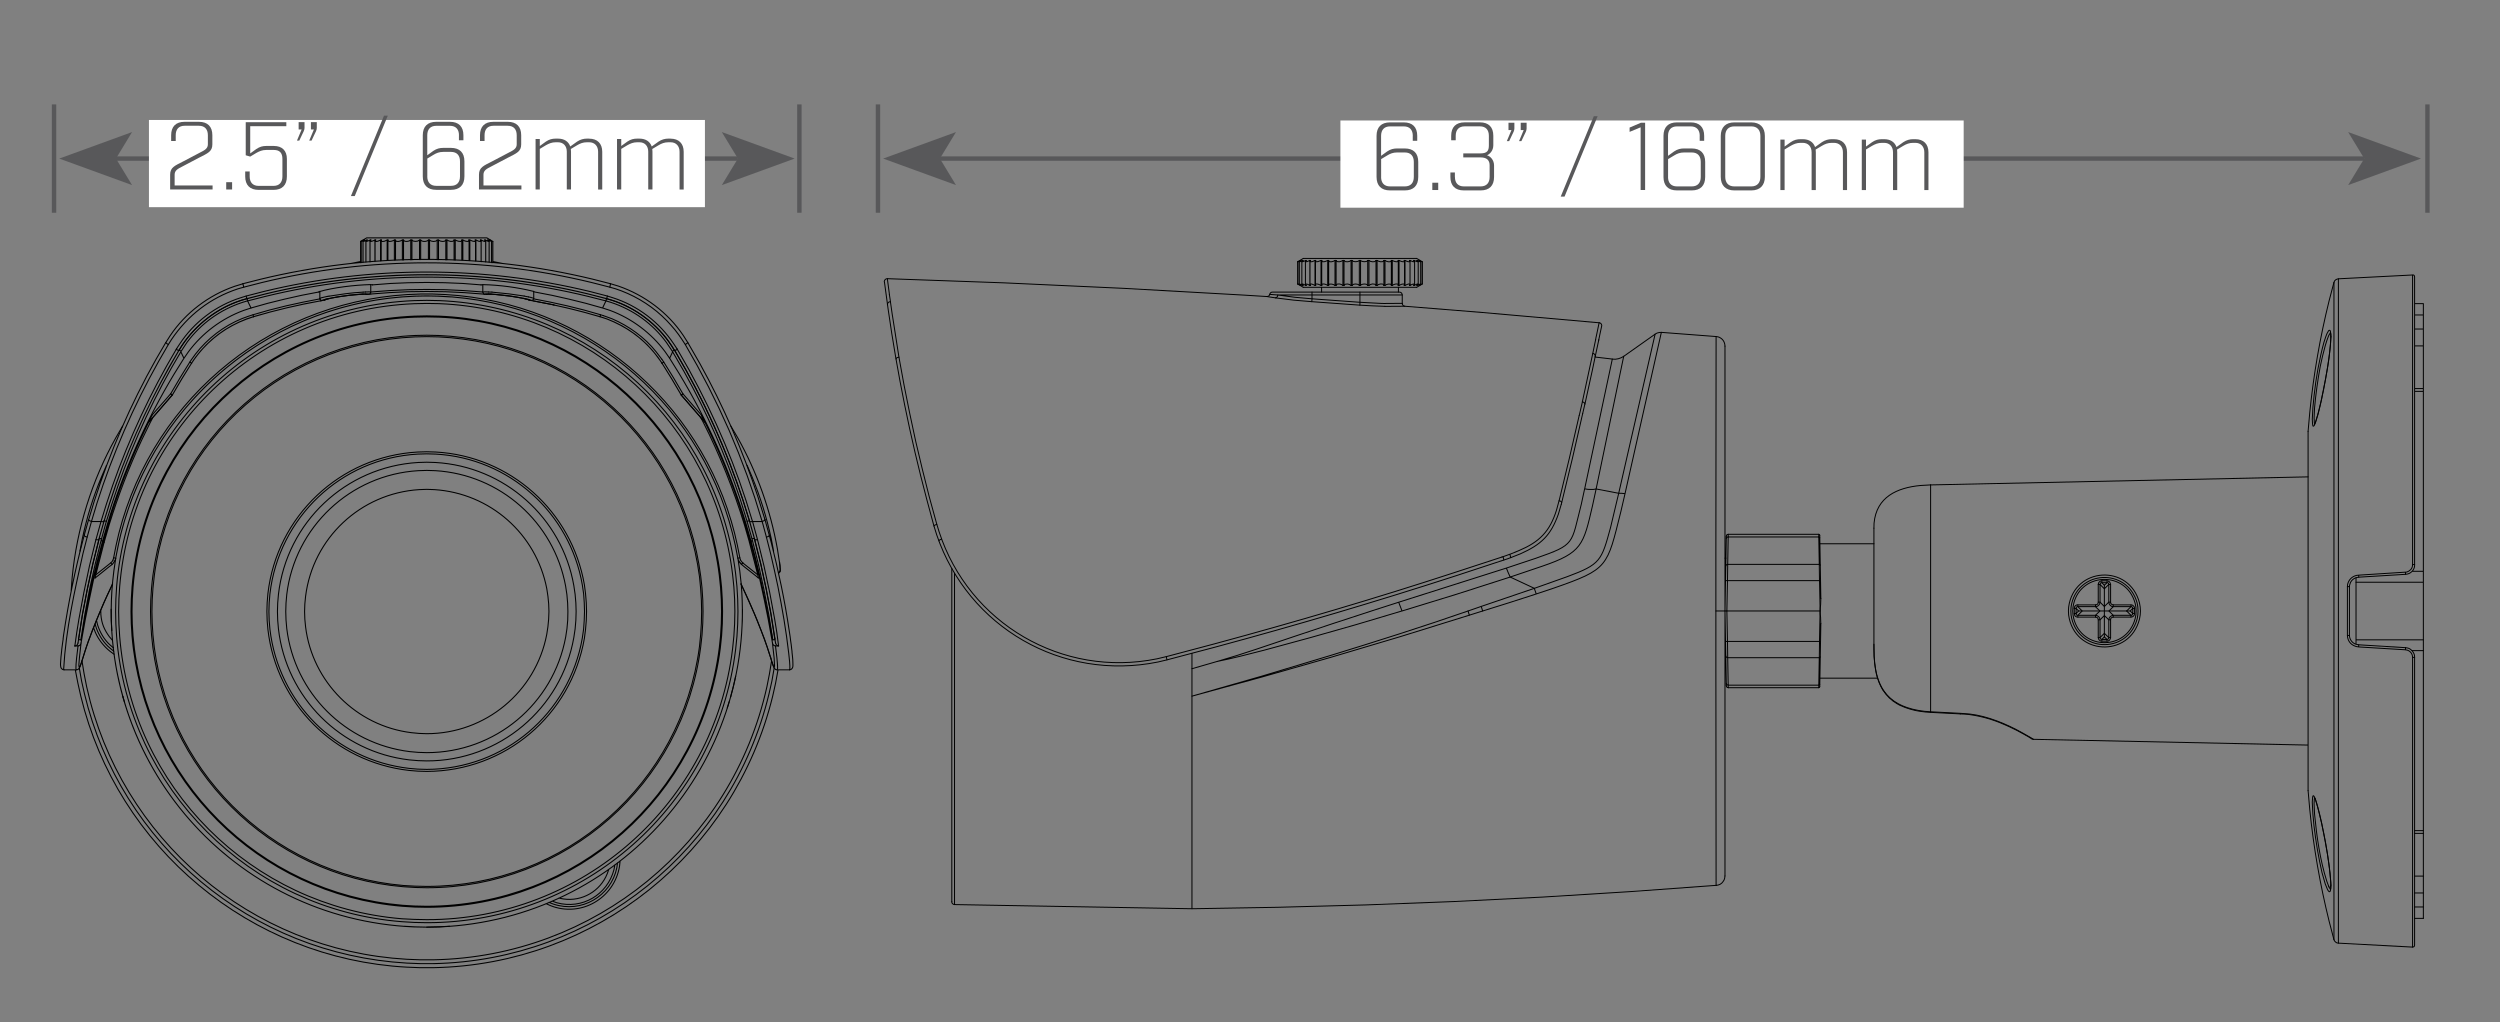 <?xml version="1.0" encoding="utf-8"?>
<!-- Generator: Adobe Illustrator 23.0.3, SVG Export Plug-In . SVG Version: 6.00 Build 0)  -->
<svg version="1.0" id="Layer_1" xmlns="http://www.w3.org/2000/svg" xmlns:xlink="http://www.w3.org/1999/xlink" x="0px" y="0px"
	 viewBox="0 0 568.5 232.5" enable-background="new 0 0 568.5 232.5" xml:space="preserve">
<rect x="0" y="0" width="568.5" height="232.5" fill="#808080" stroke="none"/>
<line fill="none" stroke="#58585A" x1="537.63" y1="36.06" x2="213.73" y2="36.06"/>
<polygon fill="#58585A" points="550.53,36.06 533.97,30.03 537.63,36.06 533.97,42.09 "/>
<polygon fill="#58585A" points="200.83,36.06 217.39,42.09 213.73,36.06 217.39,30.03 "/>
<line fill="none" stroke="#58585A" x1="199.65" y1="48.38" x2="199.65" y2="23.74"/>
<rect x="304.81" y="27.4" fill="#FFFFFF" width="141.73" height="19.83"/>
<g>
	<path fill="#58585A" d="M321.27,30.89c0-1.34-0.7-2.15-2.04-2.15h-3.13c-1.34,0-2.04,0.81-2.04,2.15v4.55l1.38-1
		c0.79-0.53,1.49-0.68,2.25-0.68h1.76c1.98,0,3.06,1.08,3.06,3.06v3.42c0,1.98-1.08,3.06-3.06,3.06h-3.36
		c-1.98,0-3.06-1.08-3.06-3.06v-9.35c0-1.98,1.08-3.06,3.06-3.06h3.13c1.98,0,3.06,1.08,3.06,3.06v1.13h-1.02V30.89z M314.06,40.24
		c0,1.34,0.7,2.15,2.04,2.15h3.36c1.34,0,2.04-0.81,2.04-2.15v-3.42c0-1.34-0.7-2.15-2.04-2.15h-1.76c-0.91,0-1.57,0.26-2.25,0.68
		l-1.38,0.83V40.24z"/>
	<path fill="#58585A" d="M325.71,43.21v-1.66h1.34v1.66H325.71z"/>
	<path fill="#58585A" d="M330.85,40.24c0,1.34,0.7,2.15,2.04,2.15h3.81c1.34,0,2.04-0.81,2.04-2.15V37.6c0-0.98-0.45-1.81-2.08-1.81
		h-3.91v-0.91h3.91c1.55,0,1.91-0.62,1.91-1.83v-2.17c0-1.34-0.7-2.15-2.04-2.15h-3.46c-1.34,0-2.04,0.81-2.04,2.15v1.02H330v-1.02
		c0-1.98,1.08-3.06,3.06-3.06h3.46c2,0,3.06,1.08,3.06,3.06v2.15c0,1.25-0.79,1.98-1.42,2.3c0.72,0.17,1.59,1.04,1.59,2.3v2.61
		c0,1.98-1.06,3.06-3.06,3.06h-3.81c-1.98,0-3.06-1.08-3.06-3.06v-1.02h1.02V40.24z"/>
	<path fill="#58585A" d="M344.37,29.23c0,0.47-0.25,0.91-0.64,1.7l-0.55,1.17h-0.53l1.06-2.53h-0.68v-1.66h1.34V29.23z
		 M347.15,29.23c0,0.47-0.25,0.91-0.64,1.7l-0.55,1.17h-0.53l1.06-2.53h-0.68v-1.66h1.34V29.23z"/>
	<path fill="#58585A" d="M355.78,44.7h-0.87l7.52-18.28h0.87L355.78,44.7z"/>
	<path fill="#58585A" d="M373.08,28.95l-2.51,1.04v-0.98l2.57-1.1h0.96v15.3h-1.02V28.95z"/>
	<path fill="#58585A" d="M386.52,30.89c0-1.34-0.7-2.15-2.04-2.15h-3.13c-1.34,0-2.04,0.81-2.04,2.15v4.55l1.38-1
		c0.79-0.53,1.49-0.68,2.25-0.68h1.76c1.98,0,3.06,1.08,3.06,3.06v3.42c0,1.98-1.08,3.06-3.06,3.06h-3.36
		c-1.98,0-3.06-1.08-3.06-3.06v-9.35c0-1.98,1.08-3.06,3.06-3.06h3.13c1.98,0,3.06,1.08,3.06,3.06v1.13h-1.02V30.89z M379.31,40.24
		c0,1.34,0.7,2.15,2.04,2.15h3.36c1.34,0,2.04-0.81,2.04-2.15v-3.42c0-1.34-0.7-2.15-2.04-2.15h-1.76c-0.91,0-1.57,0.26-2.25,0.68
		l-1.38,0.83V40.24z"/>
	<path fill="#58585A" d="M394.38,43.3c-1.96,0-3.08-1.13-3.08-3.08v-9.31c0-1.96,1.13-3.08,3.08-3.08h3.87
		c1.96,0,3.08,1.13,3.08,3.08v9.31c0,1.96-1.13,3.08-3.08,3.08H394.38z M392.32,40.22c0,1.34,0.72,2.17,2.06,2.17h3.87
		c1.34,0,2.06-0.83,2.06-2.17v-9.31c0-1.34-0.72-2.17-2.06-2.17h-3.87c-1.34,0-2.06,0.83-2.06,2.17V40.22z"/>
	<path fill="#58585A" d="M417.04,31.65c1.87,0,2.98,1.11,2.98,2.98v8.59h-0.94v-8.59c0-1.27-0.77-2.15-2.04-2.15h-0.49
		c-0.91,0-1.57,0.28-2.25,0.68l-1.42,0.85c0.02,0.19,0.04,0.4,0.04,0.62v8.59h-0.96v-8.59c0-1.27-0.74-2.15-2.02-2.15h-0.49
		c-0.91,0-1.57,0.3-2.25,0.68l-1.38,0.83v9.23h-0.96V31.74h0.96v1.59l1.38-1c0.79-0.53,1.47-0.68,2.25-0.68h0.49
		c1.42,0,2.4,0.64,2.81,1.79l1.55-1.11c0.74-0.49,1.49-0.68,2.25-0.68H417.04z"/>
	<path fill="#58585A" d="M435.55,31.65c1.87,0,2.98,1.11,2.98,2.98v8.59h-0.94v-8.59c0-1.27-0.77-2.15-2.04-2.15h-0.49
		c-0.91,0-1.57,0.28-2.25,0.68l-1.42,0.85c0.02,0.19,0.04,0.4,0.04,0.62v8.59h-0.96v-8.59c0-1.27-0.74-2.15-2.02-2.15h-0.49
		c-0.91,0-1.57,0.3-2.25,0.68l-1.38,0.83v9.23h-0.96V31.74h0.96v1.59l1.38-1c0.79-0.53,1.47-0.68,2.25-0.68h0.49
		c1.42,0,2.4,0.64,2.81,1.79l1.55-1.11c0.74-0.49,1.49-0.68,2.25-0.68H435.55z"/>
</g>
<line fill="none" stroke="#58585A" x1="167.8" y1="36.06" x2="26.37" y2="36.06"/>
<polygon fill="#58585A" points="180.7,36.06 164.14,30.03 167.8,36.06 164.14,42.09 "/>
<polygon fill="#58585A" points="13.47,36.06 30.03,42.09 26.37,36.06 30.03,30.03 "/>
<line fill="none" stroke="#58585A" x1="181.78" y1="48.38" x2="181.78" y2="23.74"/>
<line fill="none" stroke="#58585A" x1="12.29" y1="48.38" x2="12.29" y2="23.74"/>
<rect x="33.87" y="27.28" fill="#FFFFFF" width="126.43" height="19.83"/>
<g>
	<path fill="#58585A" d="M39.96,32.06h-1.04v-1.3c0-1.98,1.06-3.06,3.06-3.06h3.25c1.98,0,3.06,1.08,3.06,3.06v2.06
		c0,1.66-1.04,2.02-3.06,3.06l-3.76,1.98c-1.06,0.53-1.76,0.91-1.76,1.87v2.44h8.63v0.91h-9.65v-3.36c0-1.66,1.04-2.02,3.06-3.06
		l3.76-1.98c1.06-0.53,1.76-0.91,1.76-1.87v-2.06c0-1.34-0.7-2.15-2.04-2.15h-3.25c-1.34,0-2.02,0.81-2.02,2.15V32.06z"/>
	<path fill="#58585A" d="M51.44,43.09v-1.66h1.34v1.66H51.44z"/>
	<path fill="#58585A" d="M56.9,28.7v6.19l1.38-1c0.79-0.53,1.47-0.7,2.25-0.7h1.76c1.87,0,2.95,1.08,2.95,2.95v3.98
		c0,1.98-1.08,3.06-3.06,3.06h-3.36c-1.98,0-3.06-1.08-3.06-3.06v-1.13h1.02v1.13c0,1.34,0.7,2.15,2.04,2.15h3.36
		c1.34,0,2.04-0.81,2.04-2.15v-3.98c0-1.34-0.6-2.04-1.93-2.04h-1.76c-0.91,0-1.57,0.3-2.25,0.68l-1.38,0.83l-1.02-0.3v-7.52h9.23
		v0.91H56.9z"/>
	<path fill="#58585A" d="M69.25,29.1c0,0.47-0.26,0.91-0.64,1.7l-0.55,1.17h-0.53l1.06-2.53h-0.68v-1.66h1.34V29.1z M72.04,29.1
		c0,0.47-0.25,0.91-0.64,1.7l-0.55,1.17h-0.53l1.06-2.53H70.7v-1.66h1.34V29.1z"/>
	<path fill="#58585A" d="M80.67,44.58H79.8l7.52-18.28h0.87L80.67,44.58z"/>
	<path fill="#58585A" d="M104.37,30.76c0-1.34-0.7-2.15-2.04-2.15H99.2c-1.34,0-2.04,0.81-2.04,2.15v4.55l1.38-1
		c0.79-0.53,1.49-0.68,2.25-0.68h1.76c1.98,0,3.06,1.08,3.06,3.06v3.42c0,1.98-1.08,3.06-3.06,3.06H99.2
		c-1.98,0-3.06-1.08-3.06-3.06v-9.35c0-1.98,1.08-3.06,3.06-3.06h3.12c1.98,0,3.06,1.08,3.06,3.06v1.13h-1.02V30.76z M97.16,40.11
		c0,1.34,0.7,2.15,2.04,2.15h3.36c1.34,0,2.04-0.81,2.04-2.15v-3.42c0-1.34-0.7-2.15-2.04-2.15h-1.76c-0.91,0-1.57,0.26-2.25,0.68
		l-1.38,0.83V40.11z"/>
	<path fill="#58585A" d="M110.19,32.06h-1.04v-1.3c0-1.98,1.06-3.06,3.06-3.06h3.25c1.98,0,3.06,1.08,3.06,3.06v2.06
		c0,1.66-1.04,2.02-3.06,3.06l-3.76,1.98c-1.06,0.53-1.76,0.91-1.76,1.87v2.44h8.63v0.91h-9.65v-3.36c0-1.66,1.04-2.02,3.06-3.06
		l3.76-1.98c1.06-0.53,1.76-0.91,1.76-1.87v-2.06c0-1.34-0.7-2.15-2.04-2.15h-3.25c-1.34,0-2.02,0.81-2.02,2.15V32.06z"/>
	<path fill="#58585A" d="M133.97,31.53c1.87,0,2.98,1.11,2.98,2.98v8.59h-0.94V34.5c0-1.27-0.77-2.15-2.04-2.15h-0.49
		c-0.91,0-1.57,0.28-2.25,0.68l-1.42,0.85c0.02,0.19,0.04,0.4,0.04,0.62v8.59h-0.96V34.5c0-1.27-0.74-2.15-2.02-2.15h-0.49
		c-0.91,0-1.57,0.3-2.25,0.68l-1.38,0.83v9.23h-0.96V31.61h0.96v1.59l1.38-1c0.79-0.53,1.47-0.68,2.25-0.68h0.49
		c1.42,0,2.4,0.64,2.81,1.79l1.55-1.11c0.74-0.49,1.49-0.68,2.25-0.68H133.97z"/>
	<path fill="#58585A" d="M152.49,31.53c1.87,0,2.98,1.11,2.98,2.98v8.59h-0.94V34.5c0-1.27-0.77-2.15-2.04-2.15H152
		c-0.91,0-1.57,0.28-2.25,0.68l-1.42,0.85c0.02,0.19,0.04,0.4,0.04,0.62v8.59h-0.96V34.5c0-1.27-0.74-2.15-2.02-2.15h-0.49
		c-0.91,0-1.57,0.3-2.25,0.68l-1.38,0.83v9.23h-0.96V31.61h0.96v1.59l1.38-1c0.79-0.53,1.47-0.68,2.25-0.68h0.49
		c1.42,0,2.4,0.64,2.81,1.79l1.55-1.11c0.74-0.49,1.49-0.68,2.25-0.68H152.49z"/>
</g>
<line fill="none" stroke="#58585A" x1="552" y1="48.38" x2="552" y2="23.74"/>
<g>
	<defs>
		<rect id="SVGID_1_" x="13.47" y="53.81" width="167.13" height="166.52"/>
	</defs>
	<clipPath id="SVGID_2_">
		<use xlink:href="#SVGID_1_"  overflow="visible"/>
	</clipPath>
	
		<path clip-path="url(#SVGID_2_)" fill="none" stroke="#000000" stroke-width="0.241" stroke-linecap="round" stroke-linejoin="round" stroke-miterlimit="10" d="
		M175.92,125.31l-0.55-2.86c-1-4.68-2.51-9.53-4.33-13.95l-1.15-2.69 M17.13,152.35l0.58,3l0.66,2.95
		c8.36,34.53,38.63,59.7,74.11,61.63l3.03,0.12h3.03c36.76-0.67,68.44-26.03,77.17-61.75l0.66-2.95l0.55-3 M27.88,96.9l-1.53,2.63
		c-5.46,9.7-8.88,20.72-9.94,31.8l-0.23,3.03 M82,59.47l-2.14,0.43 M114.23,59.9l-2.17-0.43 M177.25,127.86l-0.46-2.98
		c-1.58-8.89-4.65-17.51-9.07-25.39l-1.53-2.6 M97.05,210.83l2.57-0.06l2.6-0.14 M27.96,158.47l0.32,1.1 M166.16,158.38l0.61-2.31
		l0.52-2.31 M165.38,160.98l0.43-1.41 M25.28,138.54v0.52 M25.28,139.06l0.03,2.17l0.12,2.17 M25.68,127.39l0.17-0.55 M25.83,127.94
		l0.06-0.09 M26.32,126.93l-0.08,0.35l-0.03,0.09 M25.97,127.8l0.23-0.43 M25.89,127.86l0.29-0.52 M25.48,128.38l0.49-0.58
		 M22.91,138.69l0.03,1.1c0.17,2,0.76,3.39,1.93,5l0.72,0.84 M21.93,141.03l0.26,1.07c0.55,1.7,1.47,3.32,2.8,4.53l0.81,0.69
		 M21.61,141.84l0.32,1.07c0.6,1.63,1.74,3.38,3.09,4.48l0.84,0.69 M21.26,142.7l0.4,1.04c0.73,1.7,1.92,3.2,3.35,4.36l0.92,0.67
		 M176.21,145.13l0.03,0.32l0.12,0.78 M170.41,123.26l-1.15-3.99c-2.42-7.88-5.55-15.75-9.27-23.1l-0.66-1.27 M154.9,89.82
		l-2.14-3.64l-2.22-3.58 M154.9,89.79l-2.14-3.64l-2.22-3.55 M155.3,89.56l-2.14-3.64l-2.22-3.58 M160.3,96l-0.81-1.62
		 M170.81,123.15l-1.15-4.01c-3.63-11.98-8.72-23.43-15.19-34.14l-2.19-3.52 M170.64,123.18l-1.15-3.98
		c-1.94-6.55-4.51-13.24-7.39-19.44L160.3,96 M109.73,66.86l-4.22-0.32l-4.22-0.2l-4.24-0.06l-4.25,0.06l-4.22,0.2l-4.25,0.32
		 M72.85,68.42L69,69.17l-3.81,0.84l-3.78,0.95l-3.76,1.07 M109.73,66.86l-4.22-0.32l-4.22-0.2l-4.24-0.06l-4.25,0.06l-4.22,0.2
		l-4.25,0.32 M73.31,68.33l-3.96,0.75l-3.93,0.87l-3.9,0.98L57.65,72 M109.79,66.4l-4.25-0.32l-4.25-0.2l-4.24-0.06l-4.25,0.06
		l-4.25,0.2l-4.24,0.32 M110.22,66.92l-0.49-0.06 M109.73,66.86l0.49,0.06l0.43,0.03 M125.84,69.31l-5.05-0.98 M72.76,67.96
		l-3.84,0.75l-3.84,0.84l-3.78,0.95l-3.76,1.07 M120.36,68.28l0.43,0.06l0.46,0.09 M109.38,64.78l-4.1-0.32l-4.13-0.17l-4.1-0.06
		l-4.13,0.06l-4.1,0.17l-4.1,0.32 M72.5,66.4l-3.9,0.75l-3.87,0.87l-3.84,0.95l-3.81,1.07 M137.77,68.42l-3.99-1.01
		c-23.98-5.85-49.5-5.86-73.47,0l-3.98,1.01 M137.92,67.93l-4.01-1.04c-24.18-5.85-49.53-5.86-73.71,0l-4.01,1.04 M137.94,67.9
		l-4.22-1.07c-23.95-5.82-49.4-5.82-73.36,0l-4.22,1.07 M138.12,67.32l-4.01-1.04c-24.31-5.88-49.8-5.89-74.11,0l-4.01,1.04
		 M138.67,65.3l-4.07-1.04c-24.65-5.99-50.45-5.99-75.09,0l-4.07,1.04 M138.84,64.52l-4.07-1.04c-24.83-5.99-50.61-6-75.44,0
		l-4.1,1.04 M18.61,150.38l0.03-0.08 M171.01,122.54l-1.13-3.98 M171.59,122.63l-0.14-0.61 M171.53,122.4l-1.13-3.98 M171.45,122.02
		l-0.98-3.44 M174.94,121.73l-0.98-3.55 M172.26,122.72l-1.13-4.13 M173.3,118.59l0.17,0.55l0.81,3 M175.72,145.5l-0.81-4.51
		l-0.9-4.51l-0.98-4.48l-1.07-4.45l-1.15-4.42 M175.66,146.22l-0.12-0.69l-0.81-4.51l-0.9-4.48l-0.98-4.48l-1.07-4.45l-1.15-4.45
		 M176.36,146.22l-0.14-0.78 M172.31,130.71l-1.88-7.34 M56.15,67.93h0.03 M56.3,68.42h0.03 M110.71,54.09H83.39 M111.34,54.58h0.06
		 M110.91,54.58H111 M110.22,54.58h0.12 M109.24,54.58h0.15 M108.05,54.58h0.17 M106.61,54.58h0.23 M105.02,54.58h0.23
		 M103.26,54.58h0.26 M101.38,54.58h0.26 M99.42,54.58h0.29 M97.42,54.58h0.26 M95.4,54.58h0.26 M93.41,54.58h0.26 M91.5,54.58h0.26
		 M89.68,54.58h0.26 M88.04,54.58h0.2 M86.54,54.58h0.2 M83.42,54.58h0.09 M85.26,54.58h0.17 M84.2,54.58h0.14 M82.87,54.58h0.06
		 M82.61,54.58h0.03 M74.17,68.07l0.09-0.03c1.63-0.41,3.32-0.64,5-0.87l0.49-0.06 M111.08,66.89h0.09c0.37-0.02,0.6,0.04,0.95,0.03
		l0.15,0.03 M79.75,67.12l0.46-0.03c0.95-0.1,1.99-0.21,2.95-0.2h0.03 M137.94,67.93h-0.03 M119.43,67.96l0.23,0.06h0.12l0.09,0.03
		l0.06,0.03l0.09,0.03h0.06l0.03,0.03h0.03 M137.8,68.42h-0.03 M112.27,66.95h0.32c2.2,0.23,4.58,0.49,6.73,0.98l0.12,0.03
		 M110.71,54.09l0.81,0.49 M177.05,130.4l0.26-0.35 M177.34,130.05l0.03-0.06l0.03-0.06v-0.09l0.03-0.06v-0.32 M180.11,148.25
		l-0.03-0.32l-0.09-0.66 M179.53,143.83l0.15,0.98l0.11,0.9l0.12,0.81l0.09,0.75 M179.53,143.83l-0.08-0.52
		c-0.99-6.77-2.44-13.56-4.13-20.19l-0.38-1.39 M175.46,150.3l0.03,0.08 M175.49,150.38l0.03,0.15l0.06,0.17 M175.58,150.7
		l0.06,0.14l0.03,0.14l0.06,0.12l0.03,0.12 M174.45,147.09l1.04,3.29 M22.97,118.59H20.8 M173.3,118.59h-2.17 M177.25,127.86h0.03
		 M167.78,126.93l0.46-0.09 M171.53,122.4l-0.52,0.14 M170.41,118.41l-0.52,0.14 M168.62,128.35l0.29-0.34 M177.43,129.47v-0.23
		 M177.43,129.24l-0.03-0.09c0-0.38-0.04-0.75-0.11-1.13v-0.17 M175.75,151.22l0.06,0.12c0.12,0.43,0.34,0.92,0.84,0.98h0.09
		 M168.5,132.82l1.18,2.54l1.85,4.16l1.56,3.9l1.36,3.67 M17.74,146.89h-0.72 M177.05,146.89h-0.69 M17.36,152.32h0.09l0.2-0.06
		l0.17-0.09l0.09-0.09l0.12-0.17l0.06-0.06l0.03-0.09l0.03-0.06l0.03-0.09l0.06-0.08l0.03-0.09l0.03-0.12l0.06-0.12 M176.21,145.44
		l-0.49,0.06 M43.16,82.34l0.4,0.26 M38.79,89.56l0.12,0.06l0.29,0.17 M26.32,126.93l-0.46-0.09 M17.36,152.32v-0.03 M179.53,152.32
		v-0.03 M17.36,152.32h-2.8 M176.73,152.32h2.8 M179.53,152.32l0.29-0.06l0.2-0.14c0.28-0.29,0.3-0.55,0.29-0.92v-0.23
		c0.01-0.6-0.05-1.28-0.12-1.88l-0.03-0.26l-0.06-0.58 M154.95,89.88l0.35-0.32l-0.4,0.23 M23.69,118.41l0.49,0.14 M22.56,122.4
		l0.52,0.14 M17.86,145.44l0.52,0.06 M150.94,82.34l-0.4,0.26 M136.56,71.57L136.44,72 M121.37,66.25v1.62 M38.79,89.56l0.35,0.29
		 M120.36,68.28v-0.03 M110.65,66.92v0.03 M112.07,59.75V54.9 M111.78,59.73V54.9 M111.4,54.61v-0.03 M111.23,59.67v-4.79
		 M111,54.64v-0.06 M110.45,59.61v-4.77 M110.33,54.67v-0.09 M109.79,66.4v-1.68 M109.41,59.52v-4.71 M109.38,54.79v-0.2
		 M108.22,59.41v-4.82 M108.14,59.41v-4.65 M106.84,59.29v-4.71 M106.67,59.29V54.7 M105.25,59.23v-4.65 M105.02,59.21v-4.57
		 M103.26,54.58v-0.03 M109.38,64.78v-0.03 M103.52,59.18v-4.59 M103.26,59.18v-4.59 M101.64,59.12v-4.53 M101.38,59.12v-4.53
		 M99.71,59.06v-4.48 M99.42,59.06v-4.48 M97.68,59v-4.42 M97.42,59v-4.42 M95.66,59.03v-4.45 M95.4,59.03v-4.45 M93.67,59.09v-4.51
		 M93.41,59.09v-4.51 M91.76,59.15v-4.56 M91.5,59.15v-4.56 M89.94,59.18v-4.56 M84.72,64.78v-0.03 M57.54,71.57L57.65,72
		 M73.91,68.16h0.03v-0.03h0.03L74,68.1h0.06l0.06-0.03h0.06 M83.39,54.09l-1.27,0.75 M89.94,54.58v0.03 M89.68,59.21v-4.62
		 M88.21,59.23v-4.56 M88.04,59.23v-4.65 M86.68,59.35v-4.62 M86.54,59.38v-4.79 M85.29,59.47v-4.68 M85.26,59.47v-4.88
		 M84.31,64.72v1.68 M84.2,54.7v-0.12 M84.14,59.58v-4.77 M83.42,54.64v-0.06 M83.21,59.64v-4.77 M82.87,54.61v-0.03 M82.61,54.58
		v-0.03 M82.55,59.7v-4.82 M82.14,59.73V54.9 M82,59.75V54.9 M83.45,66.95v-0.03 M56.18,67.93l0.15,0.49 M72.73,67.87v-1.62
		 M73.74,68.24v0.03 M25.48,128.38L25.19,128 M18.35,151.22l0.06-0.23l0.11-0.29l0.03-0.14l0.06-0.17 M18.64,150.3l-0.03,0.08
		l1.04-3.26l1.33-3.7l1.59-3.9l1.82-4.16l1.21-2.54 M19.15,121.73l-0.11,0.4c-1.94,7.31-3.46,14.73-4.57,22.21l-0.12,0.92
		 M13.93,148.82l0.06-0.58l0.06-0.64l0.09-0.69l0.11-0.81l0.12-0.84 M13.93,148.82l-0.06,0.52c-0.06,0.51-0.06,1.12-0.11,1.62v0.23
		c0.03,0.31,0.03,0.72,0.32,0.92l0.2,0.14l0.29,0.06"/>
	
		<path clip-path="url(#SVGID_2_)" fill="none" stroke="#000000" stroke-width="0.241" stroke-linecap="round" stroke-linejoin="round" stroke-miterlimit="10" d="
		M17.02,146.89l0.43-3.06l0.49-3.03l1.13-6.07l1.27-6.03l1.47-5.98 M17.74,146.89l-0.32,2.72l-0.12,1.36l-0.03,0.69v0.49l0.09,0.17
		 M14.56,152.32l-0.08-0.2c0.48-8.86,2.45-17.61,4.39-26.25l0.95-3.72 M170.64,123.18l-0.2,0.2 M170.44,123.38l-0.03-0.12 M33.8,96
		l0.84-0.95l0.87-0.98l3.64-4.19 M154.96,89.91l4.16,4.77l0.2,0.26l0.95,1.07 M172.46,131.44l-0.58-0.49l-2.57-2.02l-0.69-0.58
		 M25.48,128.38l-0.66,0.49l-2.54,2.05l-0.67,0.52 M39.2,89.82l-0.06,0.06 M74.03,68.13l-0.17,0.12l-0.12,0.03 M83.45,66.95
		l-0.32-0.06 M110.94,66.89l-0.14,0.06h-0.14 M120.36,68.27l-0.29-0.14 M154.96,89.91l-0.06-0.09 M55.17,64.55l0.06-0.03
		 M156.4,77.89l2.74,4.77c5.31,9.58,9.8,19.86,13.2,30.27l1.62,5.26 M171.07,122.77l-0.06-0.23 M152.27,81.47l0.69-1.47l2.63,4.56
		c5.19,9.33,9.35,18.85,12.74,28.97l1.56,5.03 M171.07,122.8l1.41,5.6l1.24,5.69l1.1,5.69l0.9,5.72 M171.07,122.77l-0.26,0.38
		 M23,122.77l0.29,0.38 M137.8,68.42l1.15,0.35c5.05,1.66,9.44,4.81,12.59,9.1l1.36,2.02 M40.73,79.62l0.09,0.03l0.38,0.23
		 M23,122.77l0.09-0.23 M41.13,80l0.69,1.47 M18.38,145.5l0.9-5.72l1.07-5.69l1.27-5.69l1.39-5.6 M137.92,67.93l-0.12,0.4
		l-0.03,0.09 M41.19,79.88l1.33-2.02c3.21-4.31,7.53-7.43,12.62-9.1l1.16-0.35 M153.34,79.62l-0.06,0.03l-0.38,0.23 M22.5,122.66
		l0.06-0.26 M121.6,66.4l-0.4-0.17c-3.44-0.87-7.74-1.43-11.29-1.5l-0.52,0.06 M17.86,145.45l0.9-5.75l1.1-5.72l1.24-5.69l1.41-5.63
		 M40.73,79.62l0.66-1.04c3.21-4.82,8.06-8.54,13.57-10.31l1.19-0.35 M137.95,67.93l1.15,0.35c5.47,1.71,10.45,5.52,13.57,10.31
		l0.66,1.04 M153.43,79.71l2.63,4.59c5.16,9.33,9.37,18.95,12.77,29.06l1.59,5.05 M171.59,122.66l-0.06-0.26 M171.59,122.66
		l1.41,5.63l1.24,5.69l1.07,5.72l0.9,5.75 M84.72,64.78l-0.52-0.06c-3.47,0.09-8.35,0.64-11.67,1.62L72.5,66.4 M177.34,129.82
		l0.09-0.12l-0.03,0.17l-0.06,0.17 M177.43,129.71l-0.06-0.93l-0.12-0.92 M111.4,54.58l0.43,0.23l0.23,0.09 M111,54.58l0.38,0.17
		l0.4,0.14 M110.34,54.58l0.43,0.2l0.23,0.09l0.14,0.03l0.09-0.03 M109.38,54.58l0.52,0.23l0.29,0.09h0.15l0.11-0.06 M108.23,54.58
		l0.58,0.26l0.32,0.06h0.17l0.12-0.09 M106.84,54.58l0.66,0.26l0.35,0.06h0.17l0.09-0.06l0.03-0.08 M105.25,54.58l0.35,0.17
		l0.38,0.12l0.4,0.03l0.17-0.03l0.11-0.14 M103.52,54.58l0.38,0.17l0.41,0.12l0.43,0.03l0.2-0.06l0.08-0.2 M101.64,54.58l0.4,0.2
		l0.46,0.12l0.43-0.03l0.23-0.09l0.08-0.2 M99.71,54.58l0.4,0.23l0.46,0.09l0.46-0.03l0.2-0.12l0.15-0.17 M97.68,54.58l0.2,0.15
		l0.2,0.09l0.46,0.09l0.49-0.06l0.2-0.08l0.17-0.17 M95.66,54.58l0.29,0.23l0.38,0.09h0.35l0.38-0.09l0.2-0.09l0.17-0.15
		 M93.67,54.58l0.17,0.17l0.2,0.08l0.46,0.06L95,54.82l0.4-0.23 M91.76,54.58l0.12,0.17l0.2,0.12l0.46,0.03l0.46-0.09l0.4-0.23
		 M82.15,54.9l0.35-0.14l0.38-0.17 M82.55,54.9l0.23-0.03l0.2-0.09l0.43-0.2 M83.21,54.87l0.12,0.03l0.14-0.03l0.23-0.09l0.49-0.2
		 M82,54.9l0.12-0.06 M84.14,54.84l0.12,0.06h0.14l0.32-0.09l0.55-0.23 M85.29,54.79l0.06,0.09l0.06,0.03h0.17l0.35-0.06l0.61-0.26
		 M86.68,54.73l0.03,0.09l0.06,0.06l0.2,0.03l0.38-0.03l0.69-0.29 M88.21,54.67l0.12,0.17l0.2,0.06l0.41-0.03l0.4-0.12l0.35-0.17
		 M89.94,54.61l0.09,0.2l0.2,0.09h0.43l0.43-0.12l0.4-0.2 M88.24,54.58l-0.03,0.09 M86.74,54.58l-0.06,0.15 M85.44,54.58l-0.14,0.2
		 M84.34,54.58l-0.2,0.26 M83.5,54.58l-0.29,0.29 M82.93,54.58l-0.38,0.32 M82.64,54.58l-0.49,0.32 M105.02,54.64v-0.06
		 M106.67,54.73l-0.06-0.15 M108.14,54.76l-0.09-0.17 M109.41,54.82l-0.17-0.23 M110.45,54.84l-0.23-0.26 M111.23,54.87l-0.32-0.29
		 M111.78,54.9l-0.43-0.32 M112.07,54.9l-0.09-0.03 M121.34,67.96l0.03-0.09 M110.8,66.92l0.09-0.03 M111.75,54.7l0.12,0.09h0.03
		v0.03l0.06,0.03l0.03,0.03 M119.6,67.99l-0.4-0.09 M111.35,66.86l-0.29-0.03 M149.93,81.73l0.32,0.43l0.29,0.43 M119.2,67.9
		l-0.17-0.06 M150.94,82.34l-0.43-0.64 M152.96,80l-0.06-0.12 M150.54,82.6l-0.93-1.36c-3.05-4.06-6.87-6.91-11.61-8.72L136.44,72
		 M149.93,81.73l-1.01-1.36c-2.92-3.6-6.58-6.15-10.89-7.83l-1.59-0.52 M153.43,79.68l-0.06-0.09 M153.43,79.71l-0.09-0.09
		 M154.03,79.45l-0.11-0.2 M137.19,71.77l-0.64-0.2 M152.27,81.47L151.26,80c-3.15-4.25-7.6-7.59-12.56-9.42l-1.68-0.55
		 M111.66,66.86h-0.32 M156.4,77.89l-1.01-1.59c-3.51-5.23-8.79-9.17-14.73-11.23l-1.82-0.55 M120.18,67.52l-0.46-0.09
		 M111.46,66.42l-0.34-0.03 M119.72,67.44l-0.52-0.12 M56.3,68.42l0.78,1.62 M175.46,150.3l0.15,0.4 M22.65,122.02l-0.15,0.6
		 M24.18,118.56l-1.1,3.99 M23.69,118.41l-1.13,3.99 M23.63,118.58l-0.98,3.44 M20.14,118.18l-0.84,3l-0.14,0.55 M22.97,118.58
		l-1.15,4.13 M20.8,118.58l-0.98,3.55 M41.13,80L39,83.64c-5.53,9.8-10.07,20.2-13.54,30.9l-1.27,4.01 M40.67,79.71l-2.11,3.67
		c-5.57,9.83-10.13,20.23-13.6,30.99l-1.27,4.04 M40.67,79.68l-2.14,3.67c-5.52,9.91-10.1,20.23-13.6,31.02l-1.24,4.04 M40.07,79.45
		l-2.14,3.7c-5.57,9.91-10.21,20.52-13.69,31.34l-1.27,4.1 M38.28,78.35l-2.2,3.81c-5.75,10.26-10.43,21-14.01,32.2l-1.27,4.22
		 M37.7,77.89l-2.22,3.81c-5.84,10.36-10.41,20.97-14.06,32.29l-1.27,4.19 M23.46,123.18l-1.15,4.45l-1.1,4.45l-0.95,4.48l-0.9,4.48
		l-0.81,4.5 M23.29,123.15l-1.16,4.42l-1.07,4.45l-0.98,4.48l-0.9,4.5l-0.81,4.51 M18.55,145.53l-0.12,0.69 M17.86,145.42
		l-0.12,0.81 M23.66,123.38l-1.88,7.34 M168.85,127.94l0.06,0.06 M168.24,126.85l0.14,0.49 M168.53,128.29l0.09,0.06 M167.9,127.34
		l0.03,0.12 M168.24,127.88l0.38,0.38 M167.92,127.45l0.23,0.4l0.38,0.43 M167.78,126.93l0.12,0.4 M167.92,127.39l0.32,0.49
		 M111.87,66.42h-0.41 M168.68,143.39l0.12-2.17l0.03-2.17v-0.52 M91.88,210.63l2.57,0.14l2.6,0.06 M97.05,67.29l-2.54,0.06
		l-2.51,0.14 M165.82,159.57l0.32-1.1 M26.81,153.76l0.52,2.31l0.61,2.31 M28.28,159.57l0.43,1.41 M127.06,204.22l1.04,0.2
		c4.25,0.64,8.41-1.76,9.99-5.75l0.35-0.98 M125.55,204.91l1.07,0.38c5.73,1.58,11.5-1.8,13-7.54l0.2-1.1 M124.83,205.2l1.04,0.4
		c6.32,2.12,13.07-1.77,14.41-8.32l0.14-1.1 M124.17,205.49l1.04,0.46c6.91,2.73,14.54-1.7,15.68-9.04l0.12-1.15 M175.46,150.3
		l-0.17-0.64 M17.86,145.45l-0.12,0.78 M133.64,71.22l0.49,0.15l2.31,0.64 M133.64,71.22l-3.79-0.98l-3.81-0.87 M136.44,72.03
		l-3.76-1.07l-3.78-0.95l-3.81-0.84l-3.84-0.75 M84.34,66.86l-0.46,0.06 M84.34,66.86l-0.46,0.06l-0.43,0.03 M73.74,68.27
		l-0.43,0.06l-0.46,0.09 M136.56,71.57l-3.76-1.07l-3.81-0.95l-3.81-0.84l-3.84-0.75 M137.02,70.04l-3.81-1.07l-3.84-0.95
		l-3.87-0.87l-3.9-0.75 M34.78,94.9l-0.66,1.27 M34.12,96.17L32.3,99.9c-2.96,6.3-5.39,12.71-7.45,19.35l-1.15,4.01 M43.56,82.6
		l-2.22,3.58l-2.14,3.64 M43.56,82.6l-2.22,3.55l-2.14,3.64 M43.16,82.34l-2.22,3.58l-2.14,3.64 M34.61,94.35L33.8,96 M41.83,81.47
		L39.63,85c-6.42,10.62-11.62,22.25-15.19,34.14l-1.15,4.01 M33.8,96l-1.79,3.76c-2.88,6.2-5.45,12.88-7.39,19.44l-1.15,3.99
		 M72.76,68.04v-0.09l-0.03-0.09 M39.14,89.88v-0.03 M74.44,67.96l-0.29,0.06 M82.58,66.89l-0.26,0.03 M43.97,81.96l-0.4,0.64
		 M43.45,81.91l-0.29,0.43 M41.19,79.88L41.13,80 M57.65,72l-1.56,0.52c-4.74,1.81-8.56,4.66-11.61,8.72l-0.92,1.36 M57.65,72.03
		l-1.62,0.55c-4.36,1.62-8.13,4.37-11.03,8l-1.04,1.39 M40.73,79.6l-0.06,0.09 M74.72,67.9l-0.29,0.06 M56.67,71.85l-1.59,0.58
		c-4.15,1.67-7.9,4.55-10.63,8.09l-1.01,1.39 M40.73,79.62l-0.06,0.09 M57.54,71.57l-0.86,0.29 M40.18,79.25l-0.12,0.2 M57.08,70.04
		l-1.68,0.55c-5.02,1.87-9.37,5.12-12.56,9.42l-1.01,1.47 M55.17,64.55l-1.79,0.55c-5.92,2.03-11.17,6.01-14.67,11.21l-1.01,1.59
		 M83.1,66.4l-0.52,0.03 M74.81,67.35l-0.38,0.06 M82.12,54.84l0.09-0.03l0.41-0.23 M111.75,54.7l-0.23-0.12 M137.02,70.04
		l0.78-1.62 M177.02,130.25l0.32-0.43 M124.83,139.06l-0.06-1.73l-0.17-1.73l-0.26-1.73c-2.42-12.48-12.87-21.7-25.56-22.53
		l-1.73-0.06l-1.73,0.06C82,112.19,71.15,122.36,69.49,135.6l-0.17,1.73l-0.06,1.73l0.06,1.76l0.17,1.73
		c1.54,12.52,11.54,22.53,24.06,24.06l1.76,0.17l1.73,0.06c13.34,0,24.79-9.49,27.29-22.58l0.26-1.7l0.17-1.73L124.83,139.06z
		 M129.14,139.06l-0.06-1.93l-0.17-1.94l-0.29-1.91c-2.66-14.51-14.9-25.37-29.63-26.25l-1.93-0.06l-1.93,0.06
		c-15.43,0.91-28.08,12.8-29.92,28.16l-0.17,1.94l-0.06,1.93l0.06,1.93l0.17,1.94c1.79,14.68,13.31,26.19,27.99,27.99l1.94,0.17
		l1.93,0.06c15.53-0.01,28.76-11.05,31.57-26.31l0.29-1.91l0.17-1.94L129.14,139.06z M131.01,139.06l-0.06-1.96l-0.17-1.96
		l-0.29-1.96c-2.69-15.49-15.8-27.12-31.48-28.01l-1.96-0.06l-1.96,0.06c-16.45,0.96-29.89,13.6-31.77,29.98l-0.17,1.96l-0.06,1.96
		l0.06,1.99l0.17,1.96C65.1,158.62,77.5,171,93.09,172.8l1.99,0.17l1.96,0.06c16.46,0.03,30.62-11.85,33.45-28.07l0.29-1.94
		l0.17-1.96L131.01,139.06z M132.92,139.06l-0.06-1.99l-0.14-2.02l-0.29-1.99c-2.82-16.47-16.65-28.89-33.36-29.8l-2.02-0.06
		l-2.02,0.06c-17.48,0.96-31.64,14.43-33.65,31.8l-0.17,2.02l-0.06,1.99l0.06,2.02l0.17,1.99c1.94,16.67,14.96,29.74,31.65,31.65
		l1.99,0.17l2.02,0.06c17.56-0.07,32.39-12.59,35.38-29.89l0.29-1.99l0.14-1.99L132.92,139.06z M133.38,139.06l-0.06-2.02
		l-0.17-2.05l-0.26-2.02c-2.9-16.72-16.86-29.24-33.82-30.18l-2.02-0.06L95,102.79c-17.69,0.98-32.07,14.61-34.08,32.2l-0.17,2.05
		l-0.06,2.02l0.06,2.05l0.17,2.02c1.95,16.89,15.17,30.12,32.06,32.06l2.02,0.17l2.05,0.06c17.79-0.06,32.8-12.75,35.84-30.27
		l0.26-2.02l0.17-2.02L133.38,139.06z M159.55,139.06l-0.06-2.66l-0.17-2.63l-0.26-2.66c-3.99-30.28-28.83-53.13-59.35-54.5
		l-2.66-0.06l-2.66,0.06c-31.44,1.37-56.96,25.79-59.61,57.16l-0.17,2.63l-0.06,2.66l0.06,2.66l0.17,2.66
		c2.57,30.34,26.63,54.36,56.95,56.98l2.66,0.15l2.66,0.06c31.51-0.01,57.93-23.33,62.01-54.56l0.26-2.63l0.17-2.66L159.55,139.06z
		 M159.87,139.06l-0.06-2.66l-0.17-2.66l-0.29-2.66c-3.87-30.36-29.06-53.46-59.64-54.79l-2.66-0.06l-2.66,0.06
		c-31.61,1.38-57.24,25.92-59.93,57.44l-0.17,2.66l-0.06,2.66l0.06,2.66l0.17,2.69c2.55,30.42,26.83,54.69,57.24,57.24l2.69,0.17
		l2.66,0.06c31.55,0.02,58.35-23.53,62.3-54.85l0.29-2.63l0.17-2.69L159.87,139.06z M164.08,139.06l-0.06-2.77l-0.17-2.74
		l-0.29-2.77c-4.03-32.44-31.07-57.37-63.74-58.66l-2.77-0.06l-2.77,0.06c-33.75,1.33-61.25,27.78-64.03,61.43l-0.17,2.74
		l-0.06,2.77l0.06,2.77l0.17,2.77c2.79,32.72,28.53,58.47,61.26,61.26l2.77,0.17l2.77,0.06c33.9-0.09,62.25-25.1,66.51-58.74
		l0.29-2.74l0.17-2.77L164.08,139.06z M164.31,139.06l-0.06-2.77l-0.17-2.77l-0.29-2.77c-4.11-32.59-31.13-57.54-63.97-58.86
		l-2.77-0.06l-2.77,0.06c-33.91,1.38-61.42,27.82-64.26,61.63l-0.17,2.77l-0.06,2.77l0.06,2.77l0.17,2.77
		c2.77,32.8,28.68,58.73,61.49,61.49l2.77,0.17l2.77,0.06c34.01-0.06,62.45-25.23,66.75-58.95l0.29-2.77l0.17-2.77L164.31,139.06z
		 M167.11,139.06l-0.06-2.83l-0.17-2.8l-0.29-2.8c-4.12-34.13-32.39-60.17-66.71-61.58L97.05,69l-2.83,0.06
		c-35.4,1.45-64.17,29.05-67.01,64.38l-0.17,2.8l-0.06,2.83l0.06,2.83l0.17,2.8c2.74,34.27,29.95,61.42,64.2,64.23l2.8,0.14
		l2.83,0.06c35.38,0.04,65.32-26.48,69.55-61.6l0.29-2.83l0.17-2.8L167.11,139.06z M167.81,139.06l-0.06-2.83l-0.17-2.86l-0.29-2.83
		C163.1,96.06,134.6,69.8,99.91,68.36l-2.86-0.06l-2.86,0.06c-35.78,1.48-64.78,29.32-67.67,65.01l-0.17,2.86l-0.06,2.83l0.06,2.86
		l0.17,2.83c2.72,34.53,30.32,62.12,64.84,64.84l2.83,0.17l2.86,0.06c35.77,0.01,65.93-26.69,70.24-62.21l0.29-2.86l0.17-2.83
		L167.81,139.06z M102.1,67.49l-2.54-0.14l-2.51-0.06 M26.32,126.93l-0.43,2.92c-3.11,23.83,5.94,47.59,24.06,63.37l2.28,1.91
		 M26.32,126.93l-0.43,2.86l-0.32,2.89c-3.59,40.92,27.54,76.35,68.56,78.1l2.92,0.06l2.92-0.06c41.03-1.76,72.13-37.18,68.57-78.1
		l-0.32-2.89l-0.43-2.86 M102.51,67.52l-2.92-0.17C65.17,66.16,34.84,89.45,27.1,123l-0.58,2.86 M167.78,126.93l-0.55-2.83
		l-0.66-2.8c-7.8-30.72-35-52.68-66.66-53.95l-2.86-0.06l-2.89,0.06C62.41,68.69,35.4,90.54,27.5,121.33l-0.64,2.77l-0.55,2.83
		 M168.24,126.85l-0.55-2.8l-0.64-2.77c-7.73-30.42-34.38-52.49-65.73-54.3l-2.86-0.12h-2.86c-32.53,0.66-60.52,22.9-68.57,54.41
		l-0.64,2.77l-0.55,2.8 M18.64,150.27l0.49,2.98l0.58,2.94c7.68,34.62,37.4,59.93,72.81,61.95l3.03,0.12h3
		c36.6-0.69,67.9-26.34,75.84-62.07l0.58-2.94l0.49-2.98 M18.03,151.89l0.52,2.97l0.66,2.92c8.26,34.38,38.03,59.21,73.33,61.23
		l3,0.12h3c36.45-0.72,67.82-25.89,76.33-61.34l0.66-2.92l0.52-2.97 M24.21,105.82l-1.15,2.69c-1.89,4.54-3.31,9.14-4.33,13.95
		l-0.55,2.86"/>
	
		<path clip-path="url(#SVGID_2_)" fill="none" stroke="#000000" stroke-width="0.241" stroke-linecap="round" stroke-linejoin="round" stroke-miterlimit="10" d="
		M166.13,158.47l0.03-0.09 M27.94,158.38l0.03,0.09 M17.74,146.23l-0.09,0.23l-0.14,0.23l-0.23,0.14l-0.26,0.06 M21.81,122.72
		l0.35,0.03h0.2l0.14-0.12 M22.97,118.58l0.35,0.06h0.17l0.14-0.06 M40.07,79.45l0.29,0.14l0.32,0.09 M55.98,67.32l0.17,0.58
		 M138.12,67.32l-0.17,0.58 M154.03,79.45l-0.29,0.14l-0.32,0.09 M171.13,118.58l-0.35,0.06h-0.17l-0.14-0.06 M177.05,146.89
		l-0.23-0.06l-0.23-0.14l-0.14-0.23l-0.08-0.23 M172.26,122.72l-0.32,0.03h-0.2l-0.14-0.12 M156.4,77.89l-0.12,0.14l-0.14,0.12
		l-0.32,0.2 M173.96,118.18l-0.12,0.17l-0.17,0.09l-0.38,0.14 M20.14,118.18l0.12,0.17l0.17,0.09l0.38,0.14 M37.7,77.89l0.12,0.14
		l0.14,0.12l0.32,0.2 M55.23,64.52l0.2,0.78 M138.84,64.52l-0.17,0.78 M39.14,89.88v-0.03 M33.83,96l5.31-6.15 M160.27,96
		l-5.31-6.12v0.03 M40.18,79.25l0.69-1.04c3.25-4.95,8.24-8.73,13.89-10.51l1.21-0.38 M138.12,67.32l1.21,0.38
		c5.65,1.78,10.62,5.58,13.89,10.51l0.69,1.04 M154.03,79.45l2.63,4.59c5.99,10.88,10.84,22.27,14.35,34.2l0.12,0.34 M138.67,65.3
		l1.33,0.38l1.3,0.46c3.88,1.49,7.44,3.8,10.34,6.79l0.93,1.01l0.9,1.04l0.84,1.1l0.78,1.13l0.75,1.15l2.71,4.77l2.57,4.85
		l2.43,4.94l2.28,5l2.11,5.08l1.96,5.14l1.79,5.2l1.62,5.25 M38.28,78.35L39,77.2c3.73-5.51,8.79-9.43,15.11-11.52l1.33-0.38
		 M73.31,68.33l-0.32-0.06l-0.23-0.23 M19.16,121.73l0.09,0.17l0.17,0.12l0.4,0.11 M83.88,66.92l0.26-0.12l0.14-0.23l0.03-0.14
		 M110.22,66.92l-0.26-0.12l-0.15-0.26l-0.03-0.14 M120.79,68.33l0.32-0.06l0.2-0.23l0.03-0.09 M39.2,89.79v-0.03 M43.56,82.6v-0.03
		 M174.94,121.73l-0.09,0.17l-0.17,0.12l-0.4,0.11 M119.03,67.84l-3.09-0.52l-3.15-0.34l-0.98-0.06l-1.01-0.03l-0.12,0.03h-0.03
		 M120.36,68.25l-0.38-0.17l-0.38-0.08 M125.84,69.31l0.2,0.06 M111.66,66.86l1.91,0.17l1.94,0.2l1.99,0.32l1.99,0.38l0.81,0.17
		l0.52,0.2l-0.03,0.03 M110.22,66.92v-0.06h0.06l0.12-0.03h0.66 M74.72,67.9l1.93-0.38c2-0.29,5.15-0.77,7.13-0.66h0.06l0.03,0.06
		 M73.31,68.33V68.3l0.03-0.03l0.12-0.06l0.23-0.06l0.46-0.14 M57.65,72v0.03 M176.73,152.32l0.06-0.17l0.03-0.15v-0.34l-0.03-0.69
		l-0.12-1.36l-0.32-2.71 M82.32,66.92l-1.79,0.12c-2.1,0.25-4.71,0.51-6.73,1.15l-0.06,0.06 M83.45,66.92l-0.43-0.03h-0.43
		 M136.44,72v0.03 M154.9,89.82v-0.03 M150.54,82.6v-0.03 M159.49,94.38l0.78,1.62 M110.8,66.92h-0.14 M120.12,68.13l0.12,0.08
		l0.12,0.03 M83.3,66.92h0.14 M168.5,132.74l1.91,4.16l1.79,4.19l1.65,4.25l1.44,4.33 M73.94,68.13l-0.09,0.08l-0.12,0.03
		 M39.14,89.85l0.06-0.06 M18.43,146.23l-0.38,3.44l-0.12,1.59l0.03,0.26l0.03,0.14l0.03,0.06h0.06l0.23-0.49l0.29-0.84
		 M18.64,150.3l0.69-2.25l0.75-2.25l1.71-4.39l1.82-4.36l1.99-4.27 M175.61,150.7l0.2,0.61l0.17,0.38l0.09,0.03l0.03-0.12l0.03-0.2
		l-0.09-1.76l-0.38-3.41 M111.87,66.43l3.7,0.38 M109.78,66.43l0.32-0.06h0.34l0.67,0.03 M120.18,67.52l0.43,0.09l0.69,0.2
		l0.06,0.06 M115.56,66.8l3.64,0.52 M83.1,66.4l0.78-0.03l0.37,0.03l0.06,0.03 M74.81,67.35l3.72-0.55l2.02-0.23l2.02-0.14
		 M72.73,67.87l0.2-0.12l1.5-0.35 M154.9,89.79l0.06,0.08 M21.61,131.44l0.17-0.72 M172.31,130.71l0.15,0.72 M25.68,127.39
		l-0.2,0.32L25.19,128 M168.85,127.94l-0.26-0.29l-0.2-0.32 M172.31,130.71L168.9,128 M25.19,128l-0.58,0.46l-2.83,2.25
		 M23.46,123.18l0.2,0.2 M23.69,123.26l-0.03,0.12 M17.74,146.89l0.26-0.06l0.2-0.14l0.17-0.23l0.06-0.23 M34.61,94.35l4.19-4.79
		 M176.36,146.89l-0.26-0.06l-0.2-0.14l-0.17-0.23l-0.06-0.23 M137.19,71.77l1.99,0.72c3.81,1.63,7.47,4.27,10.05,7.54l1.27,1.67
		 M159.49,94.38l-4.19-4.82 M17.86,145.44v-0.11l0.9-5.72l1.1-5.69l1.24-5.66l1.41-5.63 M23.63,118.58l0.06-0.17 M22.51,122.63v0.03
		 M40.73,79.6l0.64-1.04c3.22-4.82,8.07-8.55,13.6-10.31l1.19-0.35 M40.67,79.68v0.03 M56.15,67.9v0.03 M137.95,67.9l1.18,0.35
		c5.41,1.71,10.48,5.56,13.57,10.31l0.66,1.04 M137.95,67.9v0.03 M153.43,79.71v-0.03l2.63,4.59c6.02,10.81,10.84,22.27,14.35,34.14
		l0.06,0.17 M171.59,122.66v-0.03l1.41,5.58l1.21,5.6l1.1,5.66l0.9,5.66 M174.28,122.14l0.95,3.73l0.86,3.76l0.81,3.76l0.72,3.75
		l0.66,3.78l0.58,3.78l0.49,3.81l0.2,1.91l0.06,0.98v0.72l-0.03,0.12l-0.06,0.09 M172.26,122.72l1.47,5.98l1.3,6.04l1.13,6.07
		l0.49,3.03l0.4,3.06"/>
</g>
<g>
	<defs>
		<rect id="SVGID_3_" x="200.84" y="58.5" width="350.5" height="157.14"/>
	</defs>
	<clipPath id="SVGID_4_">
		<use xlink:href="#SVGID_3_"  overflow="visible"/>
	</clipPath>
	
		<path clip-path="url(#SVGID_4_)" fill="none" stroke="#000000" stroke-width="0.227" stroke-linecap="round" stroke-linejoin="round" stroke-miterlimit="10" d="
		M530.04,201.26v0.08l-0.03,0.25 M535.76,132.4v-1.01 M535.76,132.4v14.09 M534.26,133.41v11.09 M533.8,144.52v-11.14
		 M531.75,214.48V63.4 M530.74,213.69V64.22 M524.86,179.79v-81.7 M530.04,76.48v0.16 M530.04,201.01v0.25 M530.01,76.21l0.03,0.27
		 M536.39,146.62l-0.35-0.05c-0.89-0.13-1.61-0.89-1.75-1.77l-0.03-0.3 M437.85,161.91l1.15,0.08 M547.04,147.28l-10.65-0.65
		 M438.99,161.99l0.98,0.05l5.8,0.3 M445.75,162.35l0.93,0.03 M462.37,168.12l62.49,1.31 M477.14,144.99h0.41 M479.95,144.99h-0.41
		 M479.13,145.4h-1.17 M551.07,145.5h-15.31 M479.13,145.8h-1.17 M392.83,145.86h20.93 M548.51,147.96h2.56 M392.88,149.56h20.82
		 M392.47,150.95h-0.22 M426.97,154.22h-13.13 M392.99,155.81h20.6 M392.99,156.38h20.6 M477.96,145.4l0.57-0.57 M484.99,138.36
		l-0.57,0.57 M477.55,144.99l0.98-0.98 M484.58,137.96l-0.98,0.98 M479.57,138.94l0.98-0.98 M478.53,139.97l-0.98,0.98
		 M478.53,137.93l1.01-1.01 M477.52,138.94l-1.01,0.98 M472.51,139.92l0.98-0.98 M479.54,132.91l-1.01,0.98 M472.1,139.51l0.57-0.57
		 M479.13,132.51l-0.6,0.57 M484.99,139.51l-0.57-0.57 M477.96,132.51l0.57,0.57 M484.58,139.92l-0.98-0.98 M477.55,132.91
		l0.98,0.98 M478.53,137.93l-0.98-1.01 M479.57,138.94l0.98,0.98 M477.52,138.94l-1.01-0.98 M478.53,139.97l1.01,0.98
		 M479.54,144.99l-1.01-0.98 M472.51,137.96l0.98,0.98 M479.13,145.4l-0.6-0.57 M472.1,138.36l0.57,0.57 M526.27,181.28l0.03,0.03
		l0.03,0.05l0.05,0.08c0.19,0.46,0.32,0.89,0.46,1.36l0.08,0.3l0.11,0.33c0.29,1.11,0.58,2.23,0.82,3.35l0.11,0.49l0.21,1.09
		c0.77,3.8,1.52,7.86,1.8,11.72l0.03,0.49l0.03,0.43 M322.9,59.2l-0.76-0.44 M296.36,65.33l-0.73-0.44 M454.99,164.42l1.09,0.46
		 M452.67,163.57l1.2,0.41l1.15,0.44 M433.21,160.87l1.06,0.35 M451.47,163.22l1.23,0.35 M434.28,161.23l1.15,0.3 M449.02,162.67
		l1.23,0.25l1.23,0.3 M435.39,161.53l1.2,0.22 M447.79,162.48l1.23,0.19 M436.59,161.75l1.28,0.16 M446.65,162.37l1.17,0.11
		 M551.07,188.89h-1.99 M549.08,189.51h1.99 M485.4,138.36v1.14 M484.99,138.36v1.14 M484.58,140.33v-0.41 M484.58,137.55v0.41
		 M480.55,140.33v-0.41 M480.55,137.55v0.41 M479.95,140.95v4.03 M479.95,132.91v4.01 M479.54,140.95v4.03 M479.54,132.91v4.01
		 M479.13,145.8v-0.41 M479.13,132.07v0.44 M478.53,137.93v-4.03 M478.53,144v-4.03 M477.96,145.8v-0.41 M477.96,132.07v0.44
		 M477.55,136.92v-4.01 M477.55,144.99v-4.03 M477.14,136.92v-4.01 M477.14,144.99v-4.03 M476.52,140.33v-0.41 M476.52,137.55v0.41
		 M472.51,140.33v-0.41 M472.51,137.55v0.41 M472.1,139.51v-1.14 M471.69,139.51v-1.14 M429.59,158.67l0.82,0.68 M430.38,159.35
		l0.9,0.6 M460.85,167.3l0.44,0.25l0.33,0.22l0.38,0.22l0.05,0.03 M459.62,166.62l0.65,0.35l0.55,0.33 M431.25,159.95l0.95,0.52
		 M458.86,166.21l0.76,0.41 M458.01,165.78l0.87,0.43 M457.09,165.34l0.95,0.46 M456.08,164.88l1.03,0.46 M432.21,160.44l1.01,0.44
		 M531.75,214.47l16.87,0.9 M271.05,206.65l-53.99-0.95 M549.08,199.22h1.99 M551.07,203.06h-1.99 M549.08,206.25h1.99
		 M551.07,208.83h-1.99 M271.05,206.65l19.43-0.33l20.11-0.54l20.08-0.77l20.06-1.01l20.06-1.25l19.46-1.42 M427.22,155.01
		l0.47,1.06 M427.68,156.05l0.54,0.98 M428.23,157l0.65,0.9 M428.86,157.87l0.73,0.79 M414.06,141.8l-0.25,14.36 M413.7,149.56
		l-0.11,6.24 M413.89,138.94l-0.14,6.92 M439.02,110.27v51.59 M426.13,120.11v26.38 M426.13,146.48v1.2
		c0.01,1.92,0.23,4.39,0.73,6.24l0.38,1.12 M413.81,121.72l0.25,14.39 M413.59,122.1l0.11,6.24 M413.76,132.04l0.14,6.89
		 M392.69,138.94l0.14-6.89 M392.88,128.33l0.11-6.24 M392.26,138.94l0.3-17 M392.26,199.19V78.71 M392.83,145.86l-0.14-6.92
		 M392.99,155.8l-0.11-6.24 M392.56,155.94l-0.3-17 M322.9,64.9l-0.76,0.44 M296.36,58.77l-0.73,0.44 M363.56,77.27l0.27-1.31
		l0.38-1.77l0.03-0.16l-0.03-0.14l-0.05-0.16l-0.08-0.11l-0.13-0.11l-0.11-0.08l-0.16-0.03h-0.03 M316.39,59.28v-0.05 M302.14,64.9
		v-0.05 M316.39,64.84v0.05 M309.23,69.39l0.03-0.65 M323.45,64.57v-5.04 M323.4,64.57v-5.04 M323.07,64.6v-5.07 M322.71,59.26
		v-0.03 M322.71,64.9v-0.03 M322.5,64.6V59.5 M322.28,59.28v-0.05 M322.28,64.9v-0.05 M321.68,64.65v-5.18 M321.6,59.34v-0.11
		 M321.6,64.9v-0.11 M320.64,64.9v-5.67 M320.64,64.68v-5.23 M319.5,64.9v-5.67 M319.39,64.73v-5.34 M318.87,68.98v-1.91
		 M318.14,64.9v-5.67 M318,65.33v1.09 M317.97,64.76v-5.42 M316.61,64.9v-5.67 M316.39,64.84v-5.56 M314.95,64.9v-5.67 M314.7,64.9
		v-5.67 M313.15,64.9v-5.67 M312.9,64.9v-5.67 M311.3,64.9v-5.67 M311.02,64.9v-5.67 M309.39,64.9v-5.67 M309.25,66.42v2.32
		 M309.11,64.9v-5.67 M307.48,64.9v-5.67 M307.23,64.9v-5.67 M305.63,64.9v-5.67 M305.38,64.9v-5.67 M302.14,59.23v0.05 M298.3,68.6
		l0.06-0.65 M303.83,64.9v-5.67 M303.58,64.9v-5.67 M302.14,64.84v-5.56 M301.92,64.9v-5.67 M300.56,64.76v-5.42 M300.53,65.33v1.09
		 M300.4,64.9v-5.67 M299.14,64.73v-5.34 M299.03,64.9v-5.67 M298.35,66.42v1.53 M297.89,64.68v-5.23 M297.86,64.9v-5.67
		 M296.93,59.34v-0.11 M296.93,64.9v-0.11 M296.85,64.65v-5.18 M296.23,59.28v-0.05 M296.23,64.9v-0.08 M296.04,64.6V59.5
		 M295.79,59.26v-0.03 M295.79,64.9v-0.03 M295.46,64.6v-5.07 M295.14,64.57v-5.04 M295.08,64.57v-5.04 M271.05,206.65v-58.07
		V206.65z M217.06,205.7v-75.32 M216.44,205.05v-75.76"/>
	
		<path clip-path="url(#SVGID_4_)" fill="none" stroke="#000000" stroke-width="0.227" stroke-linecap="round" stroke-linejoin="round" stroke-miterlimit="10" d="
		M478.53,144.82v-0.82 M477.96,145.39l-0.16-0.03l-0.14-0.08l-0.08-0.13l-0.03-0.17 M479.54,144.99l-0.03,0.17l-0.08,0.13
		l-0.13,0.08l-0.16,0.03 M472.67,138.94h0.82 M472.1,138.36v-0.16l0.09-0.14l0.16-0.11h0.16 M472.51,139.92h-0.16l-0.16-0.08
		l-0.09-0.16v-0.16 M477.55,132.92l0.03-0.17l0.08-0.16l0.14-0.08h0.16 M478.53,133.08v0.82 M479.13,132.5h0.16l0.13,0.08l0.08,0.16
		l0.03,0.17 M478.53,139.97v-1.03 M477.55,140.95l-0.08-0.38l-0.22-0.33l-0.33-0.22l-0.41-0.11 M478.53,138.94h1.03 M480.55,139.92
		l-0.38,0.11l-0.33,0.22l-0.22,0.33l-0.08,0.38 M478.53,137.93v1.01 M479.54,136.92l0.08,0.38l0.22,0.33l0.33,0.25l0.38,0.08
		 M477.52,138.94h1.01 M476.52,137.95l0.41-0.08l0.33-0.25l0.22-0.33l0.08-0.38 M477.96,145.8l-0.3-0.05l-0.27-0.19l-0.19-0.27
		l-0.06-0.3 M477.14,140.95l-0.05-0.25l-0.11-0.19l-0.22-0.14l-0.25-0.05 M472.51,140.33l-0.33-0.05l-0.27-0.16l-0.16-0.27
		l-0.05-0.33 M471.69,138.36l0.05-0.33l0.16-0.25l0.27-0.19l0.33-0.05 M476.52,137.55l0.25-0.05l0.22-0.14l0.11-0.19l0.05-0.25
		 M477.14,132.92l0.06-0.33l0.19-0.27l0.27-0.17l0.3-0.08 M479.13,132.07l0.3,0.08l0.27,0.17l0.16,0.27l0.08,0.33 M479.95,136.92
		l0.03,0.25l0.14,0.19l0.22,0.14l0.22,0.05 M484.58,137.55l0.33,0.05l0.24,0.19l0.19,0.25l0.06,0.33 M485.4,139.51l-0.06,0.33
		l-0.19,0.27l-0.24,0.16l-0.33,0.05 M480.55,140.33l-0.22,0.05l-0.22,0.14l-0.14,0.19l-0.03,0.25 M479.95,144.99l-0.08,0.3
		l-0.16,0.27l-0.27,0.19l-0.3,0.05 M530.74,64.21l-1.09,4.14c-2.09,8.45-3.54,16.8-4.41,25.45l-0.38,4.28 M524.86,179.78l0.38,4.31
		c0.87,8.64,2.33,17,4.41,25.43l1.09,4.17 M204.42,81.22l1.17,6.4l1.28,6.38l1.36,6.35l1.5,6.32l1.58,6.29l1.72,6.27 M201.12,64.13
		l0.85,6.24c2.06,14.49,5.01,29.02,8.77,43.17l1.64,6.08 M202.24,66.94l0.25,1.66 M202.95,71.82l1.47,9.4 M343.42,131.22l5.48,2.56
		 M202.48,68.6l0.46,3.22 M337.16,138.94l-3.03,0.95 M362.96,111.19l5.12,0.98 M548.62,215.37l0.25-0.05l0.16-0.16l0.05-0.22
		 M549.08,62.96l-0.05-0.25l-0.16-0.17l-0.25-0.03 M462.05,168.01l0.33,0.11 M530.74,213.68l0.14,0.3l0.24,0.25l0.3,0.19l0.33,0.05
		 M531.75,63.4l-0.33,0.08l-0.3,0.16l-0.24,0.25l-0.14,0.33 M547.04,130.6l0.47-0.08c0.77-0.19,1.38-0.87,1.55-1.63l0.03-0.46
		 M549.08,149.46l-0.03-0.47c-0.19-0.73-0.79-1.46-1.55-1.63l-0.47-0.08 M529.52,201.48l0.08,0.19 M485.75,138.94l-0.05-0.87
		l-0.16-0.84c-2.07-7.73-13-7.1-14.14,0.84l-0.06,0.87l0.06,0.87c1.17,7.96,12.05,8.6,14.14,0.85l0.16-0.85L485.75,138.94z
		 M526.52,181.75l-0.08-0.16 M486.19,138.94l-0.05-0.93l-0.16-0.9c-2.26-8.19-13.78-7.52-15.02,0.9l-0.05,0.93l0.05,0.93
		c1.26,8.45,12.74,9.13,15.02,0.9l0.16-0.9L486.19,138.94z M486.74,138.94l-0.06-0.9l-0.16-0.93c-2.29-8.96-14.86-8.24-16.11,0.93
		l-0.05,0.9l0.05,0.93c1.26,9.15,13.85,9.85,16.11,0.9l0.16-0.9L486.74,138.94z M530.04,76.64v-0.11 M530.04,201.34v-0.08
		 M309.25,68.74l4.66,0.25l1.01,0.03 M309.23,69.39l2.83,0.16l2.86,0.11 M290.58,67.08l3.87,0.52l3.9,0.35 M290.01,67.73l4.14,0.52
		l4.14,0.35 M413.59,156.38l0.14-0.06l0.08-0.16 M413.81,121.71l-0.08-0.14l-0.14-0.08 M392.56,155.94l0.05,0.22l0.16,0.16
		l0.22,0.06 M392.99,121.5l-0.22,0.05l-0.16,0.16l-0.05,0.22 M318.87,67.08l-0.05-0.25l-0.13-0.22l-0.22-0.14l-0.25-0.05
		 M392.26,78.71l-0.05-0.46c-0.19-0.82-0.69-1.37-1.5-1.64l-0.46-0.08 M390.24,201.34l0.46-0.08l0.44-0.16l0.38-0.27l0.3-0.35
		l0.24-0.38l0.14-0.44l0.05-0.46 M377.79,75.58l-0.49,0.03l-0.49,0.13l-0.44,0.25 M366.64,81.66l0.68,0.03l0.68-0.11l0.63-0.22
		l0.6-0.33 M355.03,114.68l0.11-0.44 M342.72,127.11l0.79-0.3l0.11-0.03 M342.55,126.32l0.68-0.25 M462.13,167.96l-0.35-0.22
		 M342.2,127.27l0.52-0.16 M341.79,126.59l0.76-0.27 M341.95,127.36l0.24-0.08 M276.79,150.41l-5.75,1.66 M369.23,81.03l7.14-5.04
		 M265.38,150.05l11.01-2.91c18.37-4.95,36.62-10.35,54.72-16.22l10.85-3.57 M265.21,149.32l11.01-2.92
		c18.32-4.95,36.46-10.29,54.5-16.19l10.82-3.54 M288.05,67.43l0.25-0.03l0.19-0.08l0.16-0.16l0.08-0.22 M289.38,66.42l-0.3,0.05
		l-0.22,0.19l-0.14,0.27 M295.11,64.6l0.06,0.03 M295.19,59.45l-0.03,0.03l-0.05,0.03 M295.16,64.62l0.03,0.03 M337.16,138.94
		l-0.33-1.04 M334.13,139.89l-0.3-0.95 M213.03,119.23l0.52,1.69c6.78,20.87,28.07,33.29,49.57,28.89l2.07-0.49 M212.38,119.62
		l0.63,2.01c7.17,21.05,28.51,33.33,50.31,28.91l2.07-0.49 M216.44,205.05l0.03,0.27l0.16,0.19l0.19,0.14l0.24,0.05 M333.83,138.94
		l3-1.04 M390.24,76.53l-12.45-0.95 M309.25,68.74l-10.9-0.79 M309.22,69.39L298.3,68.6 M361.52,83.51l0.68-3.16 M355.14,114.25
		l2.45-10.11L359.91,94 M354.54,113.87l2.34-9.7l2.23-9.7 M359.83,91.36l1.69-7.85 M362.75,81.08l-0.65,3.11l-1.69,7.71
		 M362.2,80.35l0.65-3.13 M362.75,81.08l0.79-3.68 M322.14,58.77h-25.78 M322.69,59.23h0.03 M322.2,59.23h0.08 M321.46,59.23h0.14
		 M320.51,59.23h0.13 M319.31,59.23h0.19 M317.94,59.23h0.19 M316.39,59.23h0.22 M314.7,59.23h0.25 M312.9,59.23h0.25 M311.02,59.23
		h0.27 M309.11,59.23h0.27 M307.23,59.23h0.25 M305.38,59.23h0.24 M303.58,59.23h0.25 M301.92,59.23h0.22 M300.39,59.23h0.19
		 M299.03,59.23h0.16 M296.94,59.23h0.11 M297.86,59.23h0.16 M296.23,59.23h0.08 M295.79,59.23h0.05 M363.64,73.4l-26.54-2.34
		l-17.63-1.42 M288.05,67.43l-5.31-0.33l-27.2-1.53l-27.22-1.25l-26.54-0.95 M201.77,63.37h-0.03c-0.33,0.01-0.6,0.28-0.65,0.6v0.14
		 M322.69,64.9h0.03 M322.2,64.9h0.08 M321.46,64.9h0.14 M320.51,64.9h0.13 M319.31,64.9h0.19 M317.94,64.9h0.19 M316.39,64.9h0.22
		 M314.7,64.9h0.25 M312.9,64.9h0.25 M311.02,64.9h0.27 M309.11,64.9h0.27 M307.23,64.9h0.25 M305.38,64.9h0.25 M303.58,64.9h0.25
		 M301.92,64.9h0.22 M300.39,64.9h0.19 M299.03,64.9h0.16 M296.94,64.9h0.11 M297.86,64.9h0.16 M296.23,64.9h0.08 M295.79,64.9h0.05
		 M322.14,65.33h-25.78 M289.38,66.42h28.83 M290.58,67.08h28.29 M551.07,69.04h-1.99 M551.07,71.63h-1.99 M549.08,74.82h1.99
		 M551.07,78.66h-1.99 M551.07,88.36h-1.99 M549.08,88.99h1.99 M531.75,63.4l16.87-0.87 M529.96,75.52l-0.03-0.03v0.06l0.03,0.08
		l0.05,0.33v0.24 M319.47,69.64h-0.08c-0.3-0.08-0.48-0.29-0.52-0.6v-0.05 M439.02,110.27l85.84-1.83 M551.07,69.04v139.8
		 M549.08,149.46v65.48 M549.08,62.96v65.46 M548.62,128.36V62.53 M548.62,215.37v-65.86 M392.99,121.5h20.6 M392.99,122.1h20.6
		 M426.13,123.65h-12.29 M392.48,126.92h-0.22 M392.88,128.34h20.82 M551.07,129.92h-2.56 M392.83,132.04h20.93 M477.96,132.07h1.17
		 M535.76,132.4h15.31 M477.96,132.5h1.17 M477.14,132.92h0.41 M479.95,132.92h-0.41 M477.14,136.92h0.41 M479.95,136.92h-0.41
		 M480.55,137.55h4.03 M472.51,137.55h4.01 M480.55,137.95h4.03 M472.51,137.95h4.01 M471.69,138.36h0.41 M485.4,138.36h-0.41
		 M390.19,138.94h2.07 M473.49,138.94h4.03 M413.89,138.94h-21.2 M483.6,138.94h-4.03 M485.4,139.51h-0.41 M471.69,139.51h0.41
		 M476.52,139.92h-4.01 M484.58,139.92h-4.03 M476.52,140.33h-4.01 M484.58,140.33h-4.03 M479.95,140.95h-0.41 M477.14,140.95h0.41
		 M547.04,130.6l-10.68,0.65 M536,131.31l0.38-0.05 M530.01,201.78v0.19l-0.03,0.16l-0.03,0.11l-0.03,0.08 M534.26,133.4l0.03-0.3
		c0.17-0.79,0.61-1.41,1.39-1.69l0.33-0.11 M530.01,201.59v0.19 M530.04,76.64v0.22l-0.03,0.44c-0.21,3.85-0.98,7.84-1.69,11.64
		l-0.13,0.57l-0.22,1.09c-0.25,1.18-0.54,2.35-0.85,3.51l-0.09,0.35l-0.11,0.3c-0.16,0.56-0.32,1.13-0.55,1.66l-0.05,0.08
		l-0.03,0.05v0.03"/>
	
		<path clip-path="url(#SVGID_4_)" fill="none" stroke="#000000" stroke-width="0.227" stroke-linecap="round" stroke-linejoin="round" stroke-miterlimit="10" d="
		M342.55,129.18l-24.5,7.77l-6.19,1.99 M342.55,129.18l6.7-2.23c9.07-3.17,7.98-3.11,10.35-12.34l0.74-3.43 M360.35,111.17
		l6.29-29.51 M276.8,150.41l4.41-1.33l4.39-1.42l8.75-2.94l8.75-2.92l8.77-2.86 M369.53,112.26l-0.73-0.08h-0.71 M349.34,135.07
		l-0.44-1.28 M318.82,138.94l-0.76-1.99 M343.42,131.22l-0.46-1.01l-0.41-1.03 M362.96,111.19l-0.65,0.11h-0.65l-0.65-0.03
		l-0.65-0.11 M390.24,201.34l-0.05-49.1v-13.3 M276.8,150.41l2.67-0.57l2.64-0.63l5.29-1.34l10.52-2.86l10.46-2.97l10.44-3.11
		 M333.83,138.94l-7.77,2.64l-7.82,2.56l-7.82,2.48l-7.85,2.43l-15.75,4.74l-15.78,4.52 M348.9,133.79l-12.07,4.11 M318.82,138.94
		l12.34-3.79l12.26-3.93 M343.42,131.22l7.33-2.48c8.99-3.07,9.32-4.79,11.39-13.76l0.82-3.79 M368.09,112.18l-1.85,7.77
		c-2.06,7.61-2.31,8.38-9.81,11.17l-7.52,2.67 M362.96,111.19l6.27-30.17 M376.37,75.99l-8.28,36.19 M390.19,138.94v-14.2
		l0.05-48.21 M377.79,75.58l-8.26,36.68 M369.53,112.26l-0.95,4.09c-3.15,12.59-2.79,13.06-15.26,17.39l-3.98,1.33 M349.34,135.07
		l-6.08,1.96l-6.1,1.91 M334.13,139.89l-15.7,4.88l-15.75,4.69l-15.81,4.52l-15.83,4.33 M362.72,81.19l3.92,0.46 M290.01,67.73
		l0.22-0.05l0.19-0.16l0.11-0.19l0.05-0.25 M202.48,68.6l-0.27,0.05l-0.25,0.16l-0.13,0.25l-0.03,0.27 M362.2,80.35l0.22,0.08
		l0.22,0.16l0.11,0.25v0.25 M359.83,91.36l0.38,0.16l0.14,0.19l0.05,0.19 M354.54,113.87l0.35,0.11l0.16,0.11l0.08,0.16
		 M343.34,126.05l0.16,0.57v0.19 M265.21,149.32l0.16,0.73 M214.12,122.59l-0.35,0.14l-0.16,0.11l-0.11,0.14 M213.03,119.23
		l-0.35,0.14l-0.16,0.08l-0.14,0.17 M204.42,81.22l-0.41,0.11l-0.19,0.13l-0.05,0.19 M341.79,126.59l0.16,0.57v0.19 M343.34,126.05
		l2.01-0.82c4.71-1.97,7.09-4.36,8.61-9.27l0.57-2.1 M314.92,69.01l3.95-0.03 M359.12,94.46l0.25-1.06l0.47-2.04 M288.05,67.43
		l1.96,0.3 M201.78,63.37l0.43,3.24l0.03,0.33 M341.54,126.67l0.25-0.08 M288.73,66.94l1.85,0.14 M362.85,77.21l0.11-0.63l0.03-0.08
		l0.65-3.11 M314.92,69.67l4.55-0.03 M343.23,126.07l0.11-0.03 M265.19,149.32h0.03 M343.61,126.78l2.13-0.84
		c4.7-2.09,6.92-4.16,8.64-9.05l0.65-2.21 M363.54,77.4l0.03-0.14 M359.91,94l0.49-2.1 M526.52,181.75l0.35,1.15
		c1.49,5.47,2.75,12.16,3.16,17.82v0.55 M530.03,201.34v0.52l-0.05,0.43l-0.08,0.33l-0.08,0.13l-0.16,0.03l-0.22-0.22l-0.17-0.3
		l-0.51-1.25l-0.74-2.59l-0.57-2.65l-0.49-2.64l-0.41-2.67l-0.35-2.67l-0.25-2.67l-0.14-2.7l0.08-1.15l0.08-0.27l0.11-0.06
		l0.11,0.11l0.24,0.52 M548.62,128.36l0.46,0.05 M548.62,149.51l-0.03-0.33c-0.1-0.66-0.63-1.22-1.28-1.36l-0.33-0.05
		 M546.98,130.11l0.06,0.49 M536.36,130.79l0.03,0.47 M533.8,133.38l0.46,0.03 M533.8,144.52l0.46-0.03 M536.38,146.62l-0.03,0.49
		l10.63,0.65 M546.98,147.77l0.06-0.49 M548.62,149.51l0.46-0.05 M536.36,147.11l-0.52-0.08c-1.05-0.31-1.73-0.93-1.99-2.02
		l-0.05-0.49 M525.81,95.45l0.14-2.73l0.27-2.75c0.42-3.96,1.19-8.28,2.24-12.12l0.43-1.31l0.25-0.65l0.33-0.6l0.11-0.14l0.17-0.05
		l0.13,0.08l0.05,0.16l0.11,0.68v0.52 M529.52,201.48l-0.41-1.09c-1.55-4.88-2.29-10.18-2.78-15.26l-0.11-2.37 M529.95,202.18
		l-0.17-0.19l-0.19-0.33 M530.03,76.64l-0.05,1.23l-0.11,1.23l-0.27,2.45L529.22,84l-0.44,2.45l-0.98,4.85l-0.57,2.4l-0.33,1.2
		l-0.35,1.17l-0.27,0.63l-0.14,0.19l-0.11,0.03l-0.08-0.08l-0.08-0.46l-0.05-0.93 M526.36,96.45l-0.08-0.33l-0.05-1.01
		 M533.8,133.38l0.05-0.52c0.26-1.03,0.97-1.74,1.99-2.01l0.52-0.06 M536.36,130.79l10.63-0.68 M526.22,95.12l0.11-2.37l0.24-2.37
		l0.3-2.37l0.35-2.37l0.41-2.35l0.52-2.34l0.6-2.29l0.35-1.15l0.41-1.12l0.11-0.22l0.19-0.3l0.13-0.19 M526.22,182.76l0.05-1.01
		l0.08-0.33 M546.98,130.11l0.33-0.03c0.63-0.21,1.2-0.69,1.28-1.39l0.03-0.33 M439.02,161.85l-0.03,0.13 M462.13,167.96l0.25,0.17
		 M445.78,162.21l2.13,0.16c4.11,0.48,8.43,2.29,12.02,4.31l1.85,1.06 M426.13,146.49l0.05,2.89c0.42,7.64,3.72,11.44,11.39,12.37
		l1.44,0.11 M445.75,162.34l0.03-0.13l-6.76-0.35 M439.02,110.27l-2.29,0.13c-5.33,0.5-10.02,2.6-10.57,8.56l-0.03,1.14
		 M413.59,155.8v0.57 M413.92,149.37l-0.08,0.14l-0.13,0.05 M413.81,155.61l-0.08,0.14l-0.14,0.05 M392.99,122.1v-0.6
		 M392.83,132.04l0.05-3.71 M413.7,128.34l0.05,3.71 M392.88,149.56l-0.05-3.71 M413.76,145.86l-0.05,3.71 M413.81,122.29
		l-0.08-0.13l-0.14-0.05 M413.92,128.53l-0.08-0.16l-0.13-0.03 M392.56,155.42l0.03,0.13l0.11,0.14l0.3,0.11 M392.45,149.18
		l0.03,0.16l0.11,0.11l0.3,0.11 M392.39,145.86h0.44 M392.39,132.04h0.44 M392.26,138.94h0.43 M413.98,145.86h-0.22 M413.89,138.94
		l0.03,0.71l0.08,0.71l0.05,1.44 M413.98,132.04h-0.22 M414.06,136.1l-0.05,1.42l-0.08,0.71l-0.03,0.71 M413.59,121.5v0.6
		 M392.99,156.38v-0.57 M392.45,128.69l0.03-0.14l0.11-0.13l0.3-0.08 M392.56,122.45l0.03-0.14l0.11-0.11l0.3-0.11 M322.9,59.23
		l0.08,0.03l0.33,0.19 M322.9,64.9l0.08-0.05l0.33-0.19 M322.71,59.23l0.41,0.19l0.27,0.11 M322.71,64.9l0.41-0.22l0.27-0.11
		 M322.28,59.23l0.38,0.19l0.19,0.08l0.22,0.03 M322.28,64.9l0.38-0.19l0.19-0.08l0.22-0.03 M321.6,59.23l0.43,0.19l0.22,0.08
		l0.13,0.03l0.11-0.03 M321.6,64.9l0.43-0.22l0.22-0.08l0.13-0.03l0.11,0.03 M320.64,59.23l0.52,0.22l0.27,0.08h0.14l0.11-0.05
		 M320.64,64.9l0.52-0.25l0.27-0.05l0.14-0.03l0.11,0.08 M319.5,59.23l0.57,0.25l0.3,0.05h0.17l0.05-0.03l0.05-0.05 M319.5,64.9
		l0.57-0.25l0.3-0.08h0.17l0.05,0.03l0.05,0.08 M318.13,59.23l0.63,0.25l0.36,0.05l0.16-0.03l0.08-0.03l0.03-0.08 M318.13,64.9
		l0.63-0.27l0.36-0.05l0.16,0.03l0.08,0.05l0.03,0.08 M316.61,59.23l0.33,0.16l0.38,0.11l0.35,0.03l0.19-0.05l0.11-0.14
		 M316.61,64.9l0.33-0.19l0.38-0.11l0.35-0.03l0.19,0.05l0.11,0.14 M314.95,59.23l0.35,0.19l0.38,0.11h0.41l0.19-0.08l0.11-0.16
		 M314.95,64.9l0.35-0.19l0.38-0.11h0.41l0.19,0.05l0.11,0.19 M313.15,59.23l0.38,0.19l0.44,0.11l0.43-0.03l0.19-0.08l0.11-0.19
		 M313.15,64.9l0.38-0.22l0.44-0.11l0.43,0.03l0.19,0.11l0.11,0.19 M311.3,59.23l0.38,0.22l0.44,0.08l0.44-0.03l0.22-0.11l0.14-0.16
		 M311.3,64.9l0.38-0.22l0.44-0.11l0.44,0.05l0.22,0.08l0.14,0.19 M309.39,59.23l0.16,0.13l0.22,0.08l0.43,0.08l0.47-0.05l0.19-0.08
		l0.17-0.16 M309.39,64.9l0.16-0.16l0.22-0.08l0.43-0.08l0.47,0.05l0.19,0.11l0.17,0.16 M307.48,59.23l0.16,0.16l0.22,0.08
		l0.44,0.05l0.46-0.08l0.19-0.08l0.16-0.13 M307.48,64.9l0.16-0.16l0.22-0.11l0.44-0.05l0.46,0.08l0.19,0.08l0.16,0.16
		 M305.63,59.23l0.14,0.16l0.19,0.11l0.47,0.03l0.43-0.08l0.38-0.22 M305.63,64.9l0.14-0.19l0.19-0.08l0.47-0.05l0.43,0.11
		l0.38,0.22 M303.83,59.23l0.11,0.19l0.19,0.08l0.44,0.03l0.41-0.11l0.41-0.19 M303.83,64.9l0.11-0.19l0.19-0.11l0.44-0.03
		l0.41,0.11l0.41,0.22 M300.56,64.76l0.11-0.14l0.16-0.05l0.38,0.03l0.35,0.11l0.35,0.19 M300.56,59.34l0.11,0.14l0.16,0.05
		l0.38-0.03l0.35-0.11l0.35-0.16 M302.14,64.84l0.08-0.19l0.19-0.05h0.41l0.41,0.11l0.35,0.19 M302.14,59.28l0.08,0.16l0.19,0.08
		h0.41l0.41-0.11l0.35-0.19 M295.19,64.65l0.33,0.19l0.08,0.05 M295.19,59.45l0.33-0.19l0.08-0.03 M295.13,64.57l0.27,0.11
		l0.38,0.22 M295.13,59.53l0.27-0.11l0.38-0.19 M295.46,64.6l0.19,0.03l0.19,0.08l0.38,0.19 M295.46,59.53l0.19-0.03l0.19-0.08
		l0.38-0.19 M296.03,64.6l0.11-0.03l0.11,0.03l0.24,0.08l0.44,0.22 M296.03,59.5l0.11,0.03l0.11-0.03l0.24-0.08l0.44-0.19
		 M296.85,64.65l0.11-0.08l0.13,0.03l0.27,0.05l0.49,0.25 M296.85,59.47l0.11,0.05h0.13l0.27-0.08l0.49-0.22 M297.89,64.68
		l0.11-0.11h0.16l0.3,0.08l0.57,0.25 M297.89,59.45l0.11,0.08h0.16l0.3-0.05l0.57-0.25 M299.14,64.73l0.03-0.08l0.05-0.05l0.19-0.03
		l0.33,0.05l0.66,0.27 M299.14,59.39l0.03,0.08l0.05,0.03l0.19,0.03l0.33-0.05l0.66-0.25 M300.59,59.23l-0.03,0.11 M300.59,64.9
		l-0.03-0.14 M299.2,59.23l-0.05,0.16 M299.2,64.9l-0.05-0.16 M298.02,59.23l-0.14,0.22 M298.02,64.9l-0.14-0.22 M297.04,59.23
		l-0.19,0.25 M297.04,64.9l-0.19-0.25 M296.31,59.23l-0.27,0.27 M296.31,64.9l-0.27-0.3 M295.85,59.23l-0.38,0.3 M295.85,64.9
		l-0.38-0.3 M295.63,59.23l-0.49,0.3 M295.63,64.9l-0.49-0.33 M323.31,59.45l0.11,0.05l0.03,0.03 M323.31,64.65l0.11-0.05l0.03-0.03
		 M295.08,64.57l0.03,0.03 M295.08,59.53l0.03-0.03 M317.97,64.76l-0.03,0.14 M317.97,59.34l-0.03-0.11 M319.39,64.73l-0.08,0.16
		 M319.39,59.39l-0.08-0.16 M320.64,64.68l-0.14,0.22 M320.64,59.45l-0.14-0.22 M321.68,64.65l-0.22,0.25 M321.68,59.47l-0.22-0.25
		 M322.49,64.6l-0.3,0.3 M322.49,59.5l-0.3-0.27 M323.07,64.6l-0.38,0.3 M323.07,59.53l-0.38-0.3 M323.39,64.57l-0.49,0.33
		 M323.39,59.53l-0.49-0.3 M484.58,137.95h0.16l0.14,0.11l0.08,0.14l0.03,0.16 M484.42,138.94h-0.81 M484.99,139.51l-0.03,0.16
		l-0.08,0.16l-0.14,0.08h-0.16"/>
</g>
<g>
</g>
<g>
</g>
<g>
</g>
<g>
</g>
<g>
</g>
<g>
</g>
</svg>
